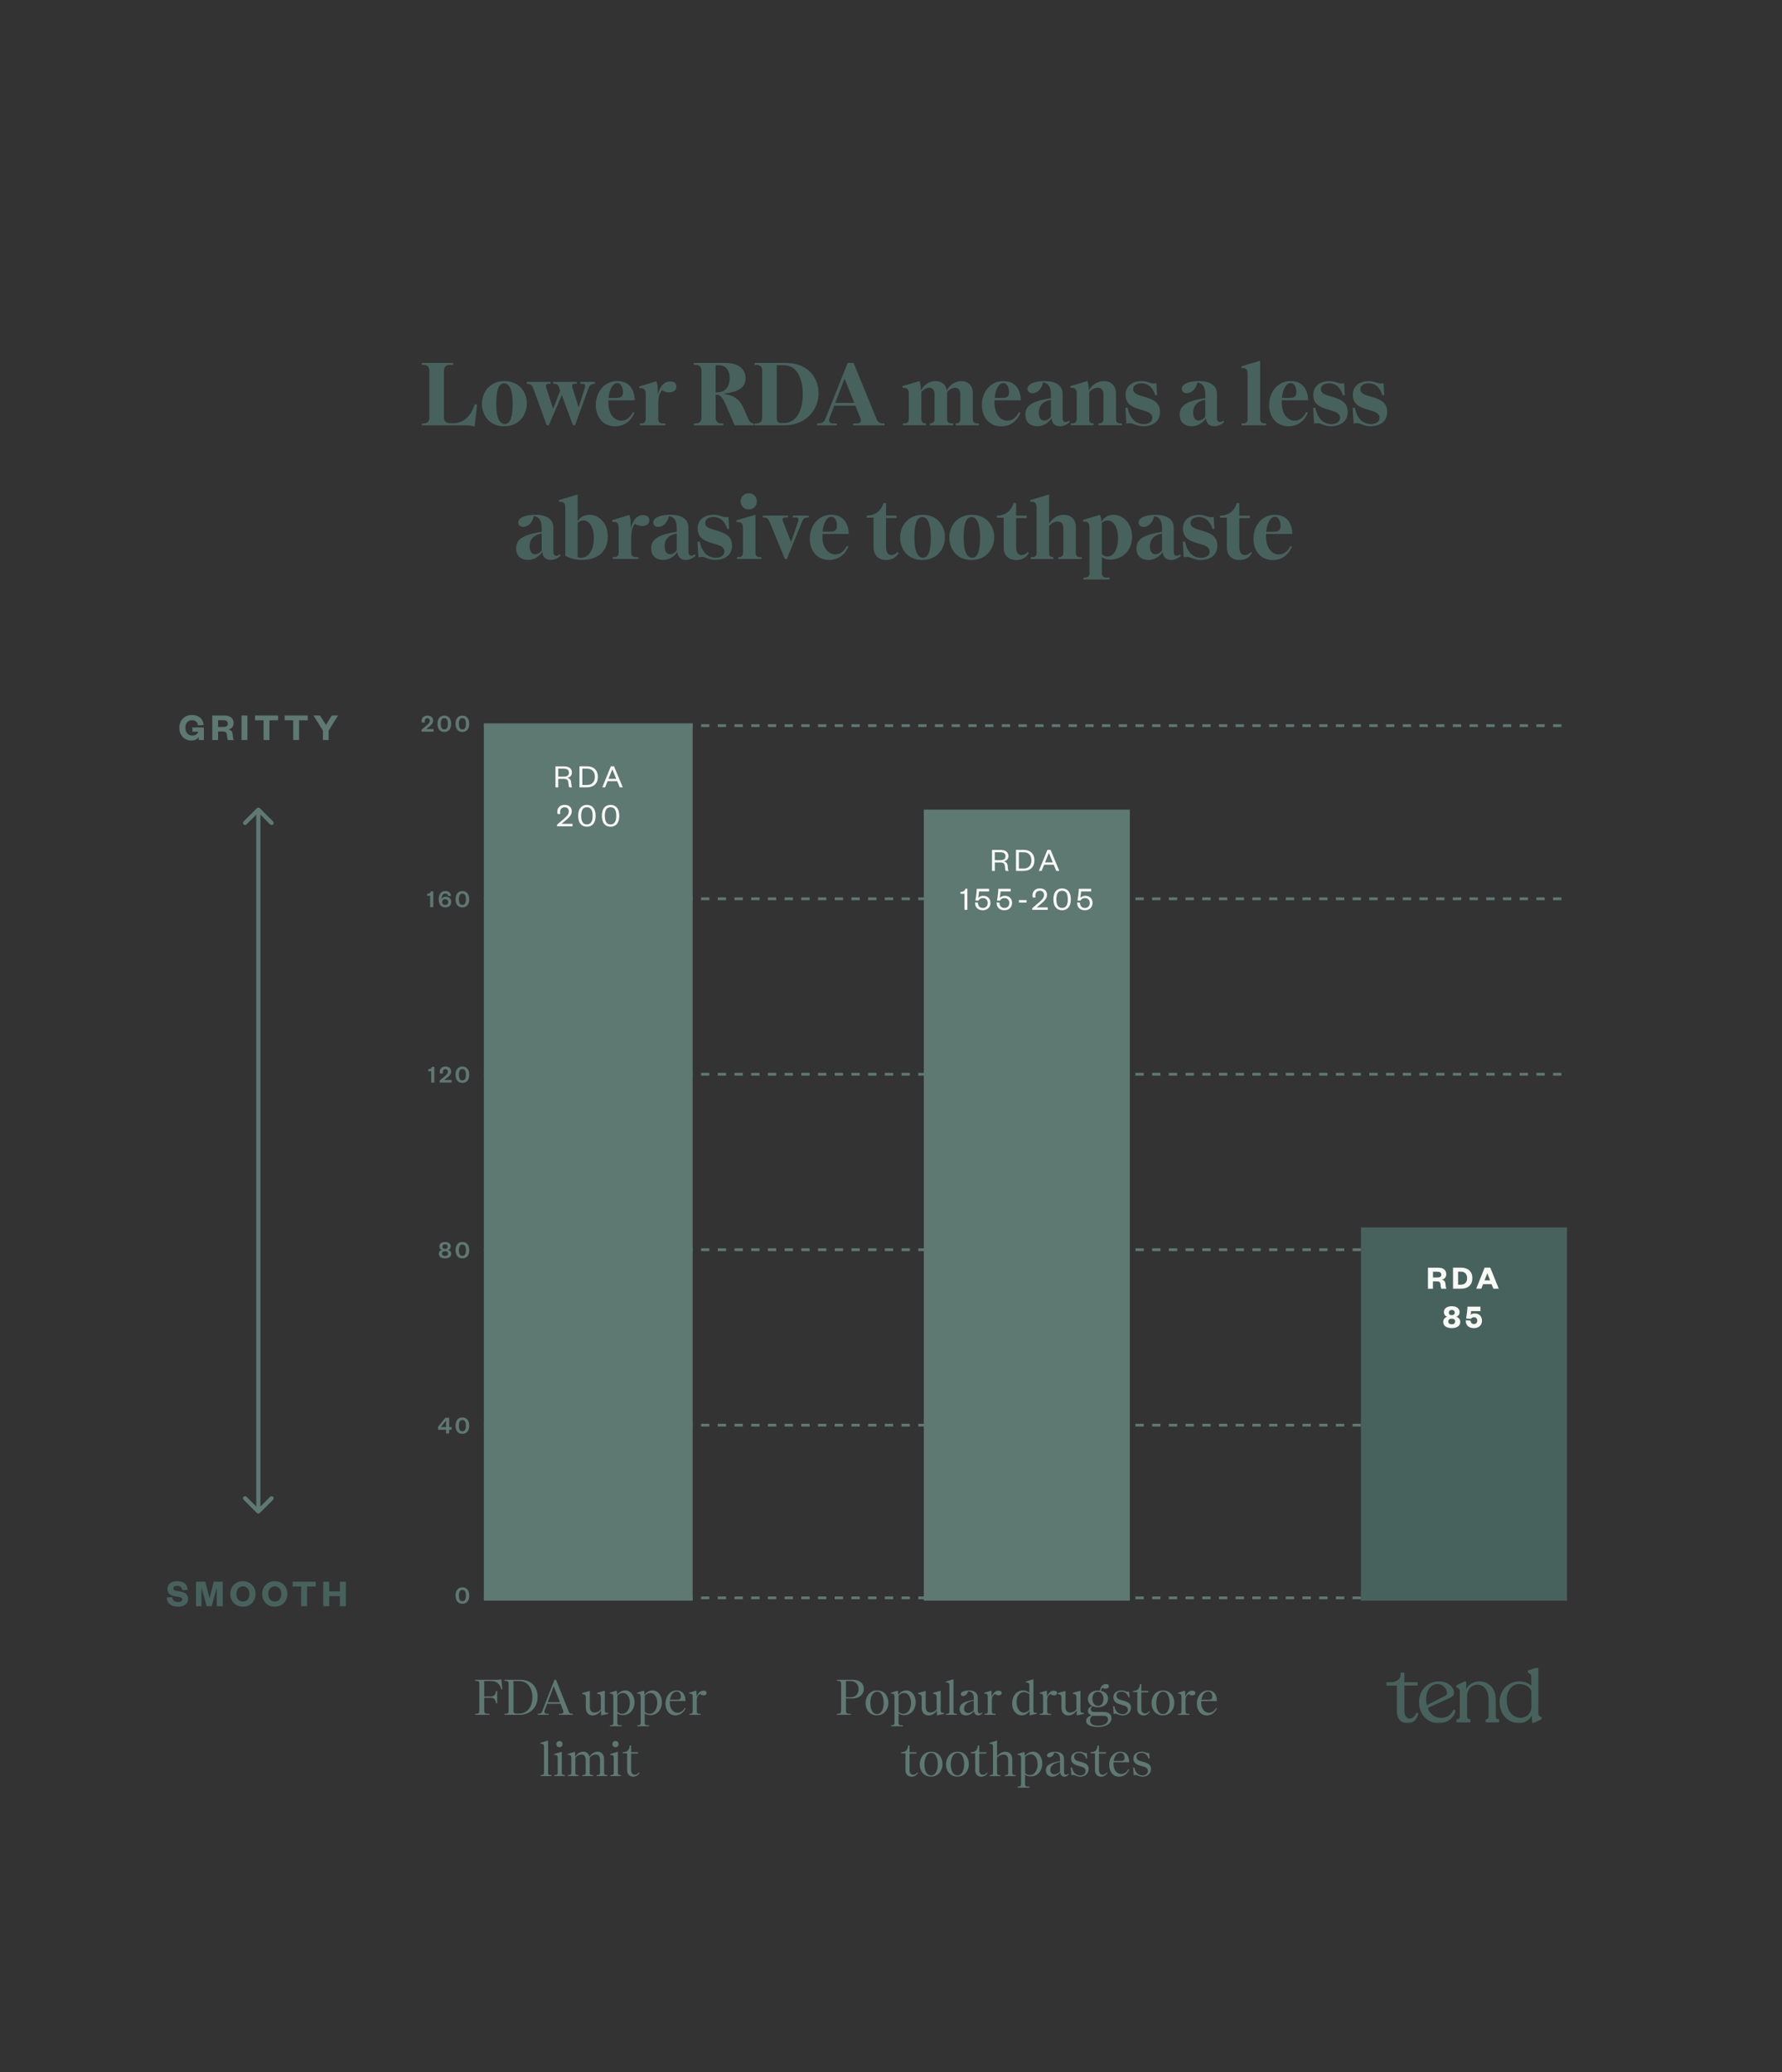 <?xml version="1.0" encoding="UTF-8"?>
<svg id="Layer_1" data-name="Layer 1" xmlns="http://www.w3.org/2000/svg" xmlns:xlink="http://www.w3.org/1999/xlink" viewBox="0 0 640 744">
  <rect x="0" y="0" width="640" height="744" fill="#333333" stroke="none"/>
  <defs>
    <style>
      .cls-1 {
        mask: url(#mask);
      }

      .cls-2 {
        fill: #f9f9f6;
      }

      .cls-3 {
        fill: #fff;
      }

      .cls-4 {
        fill: #47625c;
      }

      .cls-5 {
        fill: #5e7872;
      }

      .cls-6 {
        fill: none;
        stroke: #5e7872;
        stroke-dasharray: 0 0 3 3;
      }
    </style>
    <mask id="mask" x="497.78" y="598.7" width="56" height="20" maskUnits="userSpaceOnUse">
      <g id="mask0_67_39" data-name="mask0 67 39">
        <path class="cls-3" d="m553.78,598.7h-56v20h56v-20Z"/>
      </g>
    </mask>
  </defs>
  <path class="cls-6" d="m173.78,573.7h389"/>
  <path class="cls-6" d="m173.78,260.53h389"/>
  <path class="cls-6" d="m173.78,448.7h389"/>
  <path class="cls-6" d="m173.78,322.7h389"/>
  <path class="cls-6" d="m173.78,385.7h389"/>
  <path class="cls-6" d="m173.78,511.7h389"/>
  <path class="cls-5" d="m92.25,543.23c.29.29.77.29,1.06,0l4.77-4.77c.29-.29.29-.77,0-1.06s-.77-.29-1.06,0l-4.24,4.24-4.24-4.24c-.29-.29-.77-.29-1.06,0s-.29.77,0,1.06l4.77,4.77Zm1.06-253.06c-.29-.29-.77-.29-1.06,0l-4.77,4.77c-.29.29-.29.77,0,1.06.29.29.77.29,1.06,0l4.24-4.24,4.24,4.24c.29.29.77.29,1.06,0,.29-.29.29-.77,0-1.06l-4.77-4.77Zm.22,252.53v-252h-1.5v252h1.5Z"/>
  <path class="cls-5" d="m180.03,602.9c-.41.13-.77.2-1.44.2h-7.97v.4h.47c.74,0,1.06.32,1.06,1.06v9.68c0,.74-.32,1.08-1.06,1.08h-.47v.38h5.15v-.38h-.81c-.74,0-1.06-.34-1.06-1.08v-4.66h2.38c1.22,0,1.82.79,1.82,1.94h.47v-4.34h-.47c0,1.12-.59,1.93-1.82,1.93h-2.38v-5.54h2.65c1.39,0,2.97.77,3.47,2.99l.41-.09-.4-3.56Zm6.75.2h-5.63v.4h.47c.74,0,1.06.32,1.06,1.06v9.68c0,.74-.32,1.08-1.06,1.08h-.47v.38h5.29c4.63,0,6.64-3.28,6.64-6.48s-1.87-6.12-6.3-6.12Zm-.38,12.13h-1.12c-.59,0-.86-.29-.86-.88v-10.78h1.98c3.4,0,4.81,2.95,4.81,5.81s-1.37,5.85-4.81,5.85Zm19.04.07c-.61,0-.95-.22-1.13-.65l-4.63-11.56h-.54l-4.48,11.47c-.13.32-.36.74-1.21.74h-.29v.4h3.92v-.38h-.65c-.63,0-.92-.27-.92-.7,0-.18.04-.36.11-.56l.88-2.32h4.81l.9,2.32c.07.2.13.38.13.54,0,.49-.32.72-.97.72h-.63v.38h5v-.4h-.31Zm-8.71-4.14l2.14-5.74,2.23,5.74h-4.37Zm21.71,3.82h-.38c-.54,0-.83-.23-.83-.83v-7.13l-2.75.77v.38c.59,0,1.3.13,1.3,1.1v4.45c-.58.77-1.46,1.15-2.27,1.15-1.06,0-1.67-.67-1.67-2.05v-5.72l-2.75.77v.4c.61,0,1.3.13,1.3,1.08v3.73c0,1.91,1.08,2.83,2.47,2.83,1.01,0,2.18-.49,3.01-1.8v1.8l2.59-.54v-.38Zm6.07-8.05c-1.12,0-2.11.56-2.9,1.6v-.34c0-.34-.02-.74-.16-1.21l-2.47.79v.32h.34c.54,0,.95.2.95,1.1v9.43c0,.58-.29.81-.83.81h-.38v.4h4.21v-.4h-.72c-.54,0-.83-.23-.83-.81v-3.42c.63.43,1.26.61,2,.61,2.75,0,4.18-2.32,4.18-4.63,0-2.14-1.22-4.27-3.4-4.27Zm-.79.92c1.66,0,2.5,1.75,2.5,3.55,0,1.91-.92,3.92-2.79,3.92-.63,0-1.26-.23-1.69-.72v-5.78c.56-.63,1.24-.97,1.98-.97Zm10.62-.92c-1.12,0-2.11.56-2.9,1.6v-.34c0-.34-.02-.74-.16-1.21l-2.47.79v.32h.34c.54,0,.95.2.95,1.1v9.43c0,.58-.29.81-.83.81h-.38v.4h4.21v-.4h-.72c-.54,0-.83-.23-.83-.81v-3.42c.63.43,1.26.61,2,.61,2.75,0,4.18-2.32,4.18-4.63,0-2.14-1.22-4.27-3.4-4.27Zm-.79.92c1.66,0,2.5,1.75,2.5,3.55,0,1.91-.92,3.92-2.79,3.92-.63,0-1.26-.23-1.69-.72v-5.78c.56-.63,1.24-.97,1.98-.97Zm12.4,5.31c-.61,1.22-1.67,1.78-2.63,1.78-1.33,0-2.77-1.15-2.77-3.71,0-.16,0-.32.02-.5h5.65c-.13-3.06-1.71-3.8-3.17-3.8-2.65,0-4.05,2.41-4.05,4.72s1.28,4.25,3.56,4.25c1.49,0,2.88-.83,3.67-2.57l-.29-.16Zm-2.9-5.83c.99,0,1.48.76,1.48,1.8,0,.7-.23,1.13-1.22,1.13h-2.68c.23-1.58,1.06-2.93,2.43-2.93Zm9.59-.31c-1.35,0-1.98,1.08-2.48,2.12v-.95c0-.34-.02-.76-.16-1.22l-2.5.81v.32h.32c.56,0,.95.2.95,1.1v5.29c0,.58-.25.83-.79.83h-.41v.38h4.05v-.38h-.56c-.52,0-.81-.25-.81-.83v-4.18c0-1.12.58-1.82,1.17-2.09.38.32.85.5,1.26.5.59,0,1.1-.32,1.1-.88,0-.52-.4-.83-1.13-.83Zm-55.8,29.47v-11.59l-2.75.86v.32h.32c.59,0,.97.22.97,1.1v9.31c0,.58-.27.83-.81.83h-.41v.38h3.89v-.38h-.4c-.52,0-.81-.25-.81-.83Zm4.08-9.16c.65,0,1.12-.49,1.12-1.12s-.47-1.12-1.12-1.12-1.12.49-1.12,1.12.47,1.12,1.12,1.12Zm1.98,9.99h-.31c-.52,0-.81-.25-.81-.83v-7.56l-2.75.86v.32h.32c.56,0,.95.18.95,1.1v5.27c0,.58-.25.83-.79.83h-.41v.38h3.8v-.38Zm15.27,0h-.38c-.54,0-.83-.25-.83-.83v-4.73c0-1.91-.92-2.83-2.32-2.83-1.01,0-2.11.49-2.93,1.84-.31-1.22-1.1-1.84-2.21-1.84-1.01,0-2.09.49-2.92,1.8v-.56c0-.34-.02-.74-.16-1.21l-2.52.81v.32h.34c.56,0,.95.2.95,1.1v5.29c0,.58-.27.83-.81.83h-.4v.38h3.8v-.38h-.31c-.54,0-.83-.25-.83-.83v-5.38c.58-.77,1.37-1.15,2.2-1.15,1.04,0,1.51.67,1.51,2.05v4.48c0,.58-.27.83-.81.83h-.41v.38h3.89v-.38h-.4c-.52,0-.81-.25-.81-.83v-5.38c.56-.77,1.37-1.15,2.18-1.15,1.06,0,1.51.67,1.51,2.05v4.48c0,.58-.27.83-.81.83h-.4v.38h3.87v-.38Zm2.88-9.99c.65,0,1.12-.49,1.12-1.12s-.47-1.12-1.12-1.12-1.12.49-1.12,1.12.47,1.12,1.12,1.12Zm1.98,9.99h-.31c-.52,0-.81-.25-.81-.83v-7.56l-2.75.86v.32h.32c.56,0,.95.18.95,1.1v5.27c0,.58-.25.83-.79.83h-.41v.38h3.8v-.38Zm6.47-.97c-.43.56-.97.85-1.48.85-.79,0-1.35-.56-1.35-1.67v-5.92h2.52v-.5h-2.52v-2.43h-.5c-.13,1.64-.86,2.43-2.5,2.43v.41h1.55v6.1c0,1.51,1.04,2.29,2.18,2.29.86,0,1.76-.45,2.3-1.35l-.2-.2Z"/>
  <path class="cls-5" d="m306.13,603.1h-5.58v.4h.47c.74,0,1.06.32,1.06,1.06v9.68c0,.74-.32,1.08-1.06,1.08h-.47v.38h4.99v-.38h-.65c-.74,0-1.06-.34-1.06-1.08v-4.41h2.3c2.66,0,4.12-1.66,4.12-3.47s-1.31-3.26-4.12-3.26Zm-.72,6.3h-1.58v-5.83h1.58c2.07,0,2.95,1.42,2.95,2.9s-.86,2.93-2.95,2.93Zm9.51,6.48c2.75,0,4.14-2.27,4.14-4.52s-1.35-4.43-4.07-4.43-4.12,2.29-4.12,4.55,1.35,4.39,4.05,4.39Zm.11-8.5c1.64,0,2.34,2.02,2.34,4.03s-.7,4-2.41,4-2.39-1.98-2.39-3.94.72-4.09,2.47-4.09Zm10.46-.45c-1.12,0-2.11.56-2.9,1.6v-.34c0-.34-.02-.74-.16-1.21l-2.47.79v.32h.34c.54,0,.95.2.95,1.1v9.43c0,.58-.29.81-.83.81h-.38v.4h4.21v-.4h-.72c-.54,0-.83-.23-.83-.81v-3.42c.63.43,1.26.61,2,.61,2.75,0,4.18-2.32,4.18-4.63,0-2.14-1.22-4.27-3.4-4.27Zm-.79.92c1.66,0,2.5,1.75,2.5,3.55,0,1.91-.92,3.92-2.79,3.92-.63,0-1.26-.23-1.69-.72v-5.78c.56-.63,1.24-.97,1.98-.97Zm14.36,7.13h-.38c-.54,0-.83-.23-.83-.83v-7.13l-2.75.77v.38c.59,0,1.3.13,1.3,1.1v4.45c-.58.77-1.46,1.15-2.27,1.15-1.06,0-1.67-.67-1.67-2.05v-5.72l-2.75.77v.4c.61,0,1.3.13,1.3,1.08v3.73c0,1.91,1.08,2.83,2.47,2.83,1.01,0,2.18-.49,3.01-1.8v1.8l2.59-.54v-.38Zm3.38-.49v-11.59l-2.75.86v.32h.32c.59,0,.97.22.97,1.1v9.31c0,.58-.27.83-.81.83h-.41v.38h3.89v-.38h-.4c-.52,0-.81-.25-.81-.83Zm10.49.49l-.16-.16c-.22.23-.58.38-.86.38-.4,0-.74-.29-.74-.97v-4.66c0-1.76-1.19-2.63-3.17-2.63-1.4,0-2.95.43-2.95,1.33,0,.43.38.68.83.68.7,0,1.55-.63,1.8-1.71,1.37.16,2.05.74,2.05,2.5v.58c-4.14.65-5.09,1.78-5.09,3.28,0,1.66,1.17,2.3,2.3,2.3,1.01,0,2.16-.56,2.86-1.57.05,1.04.79,1.57,1.53,1.57.56,0,1.19-.31,1.6-.92Zm-5.2.05c-.85,0-1.49-.5-1.49-1.57,0-1.28.99-2.43,3.49-2.83v3.35c-.52.7-1.33,1.04-2,1.04Zm10.89-8.01c-1.35,0-1.98,1.08-2.48,2.12v-.95c0-.34-.02-.76-.16-1.22l-2.5.81v.32h.32c.56,0,.95.2.95,1.1v5.29c0,.58-.25.83-.79.83h-.41v.38h4.05v-.38h-.56c-.52,0-.81-.25-.81-.83v-4.18c0-1.12.58-1.82,1.17-2.09.38.32.85.5,1.26.5.59,0,1.1-.32,1.1-.88,0-.52-.4-.83-1.13-.83Zm13.74,7.96h-.38c-.54,0-.83-.23-.83-.83v-11.25l-2.75.86v.32h.34c.58,0,.95.22.95,1.1v2.61c-.65-.58-1.42-.86-2.29-.86-2.14,0-3.89,1.85-3.89,4.7s1.76,4.27,3.42,4.27c1.04,0,2.12-.56,2.84-1.67v1.67l2.57-.54v-.38Zm-2.66-6.64v5.56c-.65.68-1.39,1.01-2.03,1.01-1.35,0-2.56-1.37-2.56-3.8s1.19-3.58,2.61-3.58c.67,0,1.37.27,1.98.81Zm8.8-1.31c-1.35,0-1.98,1.08-2.48,2.12v-.95c0-.34-.02-.76-.16-1.22l-2.5.81v.32h.32c.56,0,.95.2.95,1.1v5.29c0,.58-.25.83-.79.83h-.41v.38h4.05v-.38h-.56c-.52,0-.81-.25-.81-.83v-4.18c0-1.12.58-1.82,1.17-2.09.38.32.85.5,1.26.5.59,0,1.1-.32,1.1-.88,0-.52-.4-.83-1.13-.83Zm10.76,7.96h-.38c-.54,0-.83-.23-.83-.83v-7.13l-2.75.77v.38c.59,0,1.3.13,1.3,1.1v4.45c-.58.77-1.46,1.15-2.27,1.15-1.06,0-1.67-.67-1.67-2.05v-5.72l-2.75.77v.4c.61,0,1.3.13,1.3,1.08v3.73c0,1.91,1.08,2.83,2.47,2.83,1.01,0,2.18-.49,3.01-1.8v1.8l2.59-.54v-.38Zm7.22-.34h-3.53c-.81,0-1.17-.36-1.17-.9,0-.38.16-.81.67-1.17.56.25,1.19.4,1.89.4,2.36,0,3.62-1.46,3.62-3.1,0-1.55-1.15-2.5-2.57-2.81.07-.43.27-.76.59-1.08.36.22.72.32,1.08.32.77,0,1.21-.45,1.21-.9s-.4-.77-1.04-.77c-.79,0-2.03.5-2.16,2.36-.25-.04-.5-.05-.76-.05-2.34,0-3.6,1.42-3.6,3.06,0,1.12.61,1.96,1.51,2.47-.85.41-1.51,1.01-1.51,1.85,0,.67.43,1.26,1.39,1.55-1.04.27-2.02.92-2.02,1.98,0,1.57,2.09,2.2,4.21,2.2,3.46,0,4.91-1.62,4.91-3.15,0-1.13-.81-2.25-2.72-2.25Zm-2.18-7.22c1.4,0,2,1.22,2,2.56s-.59,2.48-1.94,2.48-2.02-1.21-2.02-2.57.59-2.47,1.96-2.47Zm.13,12.17c-1.48,0-2.95-.41-2.95-1.93,0-.59.23-1.13.85-1.62h3.96c1.31,0,1.67.72,1.67,1.31,0,1.04-.99,2.23-3.53,2.23Zm11.76-6.48c0-1.69-1.46-2.18-2.83-2.54-1.22-.32-2.39-.54-2.39-1.78,0-1.13.97-1.44,1.82-1.44.99,0,2.03.54,2.54,2.09l.36-.05-.18-2.05c-.16.05-.36.07-.5.07-.67,0-.94-.47-2.09-.47-1.33,0-3.04.49-3.04,2.5,0,1.82,1.64,2.34,3.08,2.7,1.12.29,2.12.61,2.12,1.69,0,1.13-1.01,1.64-1.94,1.64-1.21,0-2.66-.9-2.92-2.9l-.47.04.25,2.77c.27-.05.47-.09.61-.09.67,0,1.31.61,2.56.61,1.49,0,3.02-.9,3.02-2.79Zm6.55,1.24c-.43.56-.97.85-1.48.85-.79,0-1.35-.56-1.35-1.67v-5.92h2.52v-.5h-2.52v-2.43h-.5c-.13,1.64-.86,2.43-2.5,2.43v.41h1.55v6.1c0,1.51,1.04,2.29,2.18,2.29.86,0,1.76-.45,2.3-1.35l-.2-.2Zm4.88,1.53c2.75,0,4.14-2.27,4.14-4.52s-1.35-4.43-4.07-4.43-4.12,2.29-4.12,4.55,1.35,4.39,4.05,4.39Zm.11-8.5c1.64,0,2.34,2.02,2.34,4.03s-.7,4-2.41,4-2.39-1.98-2.39-3.94.72-4.09,2.47-4.09Zm10.45-.36c-1.35,0-1.98,1.08-2.48,2.12v-.95c0-.34-.02-.76-.16-1.22l-2.5.81v.32h.32c.56,0,.95.2.95,1.1v5.29c0,.58-.25.83-.79.83h-.41v.38h4.05v-.38h-.56c-.52,0-.81-.25-.81-.83v-4.18c0-1.12.58-1.82,1.17-2.09.38.32.85.5,1.26.5.59,0,1.1-.32,1.1-.88,0-.52-.4-.83-1.13-.83Zm8.62,6.14c-.61,1.22-1.67,1.78-2.63,1.78-1.33,0-2.77-1.15-2.77-3.71,0-.16,0-.32.02-.5h5.65c-.13-3.06-1.71-3.8-3.17-3.8-2.65,0-4.05,2.41-4.05,4.72s1.28,4.25,3.56,4.25c1.49,0,2.88-.83,3.67-2.57l-.29-.16Zm-2.9-5.83c.99,0,1.48.76,1.48,1.8,0,.7-.23,1.13-1.22,1.13h-2.68c.23-1.58,1.06-2.93,2.43-2.93Zm-104.42,29.02c-.43.56-.97.85-1.48.85-.79,0-1.35-.56-1.35-1.67v-5.92h2.52v-.5h-2.52v-2.43h-.5c-.13,1.64-.86,2.43-2.5,2.43v.41h1.55v6.1c0,1.51,1.04,2.29,2.18,2.29.86,0,1.76-.45,2.3-1.35l-.2-.2Zm4.88,1.53c2.75,0,4.14-2.27,4.14-4.52s-1.35-4.43-4.07-4.43-4.12,2.29-4.12,4.55,1.35,4.39,4.05,4.39Zm.11-8.5c1.64,0,2.34,2.02,2.34,4.03s-.7,4-2.41,4-2.39-1.98-2.39-3.94.72-4.09,2.47-4.09Zm9.35,8.5c2.75,0,4.14-2.27,4.14-4.52s-1.35-4.43-4.07-4.43-4.12,2.29-4.12,4.55,1.35,4.39,4.05,4.39Zm.11-8.5c1.64,0,2.34,2.02,2.34,4.03s-.7,4-2.41,4-2.39-1.98-2.39-3.94.72-4.09,2.47-4.09Zm10.59,6.97c-.43.56-.97.85-1.48.85-.79,0-1.35-.56-1.35-1.67v-5.92h2.52v-.5h-2.52v-2.43h-.5c-.13,1.64-.86,2.43-2.5,2.43v.41h1.55v6.1c0,1.51,1.04,2.29,2.18,2.29.86,0,1.76-.45,2.3-1.35l-.2-.2Zm10.27.97h-.4c-.54,0-.83-.25-.83-.83v-4.73c0-1.91-1.08-2.83-2.48-2.83-.97,0-2.14.47-2.99,1.69v-5.72l-2.75.86v.32h.34c.59,0,.95.22.95,1.1v9.31c0,.58-.27.83-.81.83h-.4v.38h3.89v-.38h-.4c-.54,0-.83-.25-.83-.83v-5.38c.58-.77,1.51-1.15,2.34-1.15,1.06,0,1.67.67,1.67,2.05v4.48c0,.58-.27.83-.79.83h-.41v.38h3.89v-.38Zm6.16-8.39c-1.12,0-2.11.56-2.9,1.6v-.34c0-.34-.02-.74-.16-1.21l-2.47.79v.32h.34c.54,0,.95.2.95,1.1v9.43c0,.58-.29.81-.83.81h-.38v.4h4.21v-.4h-.72c-.54,0-.83-.23-.83-.81v-3.42c.63.43,1.26.61,2,.61,2.75,0,4.18-2.32,4.18-4.63,0-2.14-1.22-4.27-3.4-4.27Zm-.79.92c1.66,0,2.5,1.75,2.5,3.55,0,1.91-.92,3.92-2.79,3.92-.63,0-1.26-.23-1.69-.72v-5.78c.56-.63,1.24-.97,1.98-.97Zm13.75,7.13l-.16-.16c-.22.23-.58.38-.86.38-.4,0-.74-.29-.74-.97v-4.66c0-1.76-1.19-2.63-3.17-2.63-1.4,0-2.95.43-2.95,1.33,0,.43.38.68.83.68.7,0,1.55-.63,1.8-1.71,1.37.16,2.05.74,2.05,2.5v.58c-4.14.65-5.09,1.78-5.09,3.28,0,1.66,1.17,2.3,2.3,2.3,1.01,0,2.16-.56,2.86-1.57.05,1.04.79,1.57,1.53,1.57.56,0,1.19-.31,1.6-.92Zm-5.2.05c-.85,0-1.49-.5-1.49-1.57,0-1.28.99-2.43,3.49-2.83v3.35c-.52.7-1.33,1.04-2,1.04Zm12.28-1.93c0-1.69-1.46-2.18-2.83-2.54-1.22-.32-2.39-.54-2.39-1.78,0-1.13.97-1.44,1.82-1.44.99,0,2.03.54,2.54,2.09l.36-.05-.18-2.05c-.16.05-.36.07-.5.07-.67,0-.94-.47-2.09-.47-1.33,0-3.04.49-3.04,2.5,0,1.82,1.64,2.34,3.08,2.7,1.12.29,2.12.61,2.12,1.69,0,1.13-1.01,1.64-1.94,1.64-1.21,0-2.66-.9-2.92-2.9l-.47.04.25,2.77c.27-.05.47-.09.61-.09.67,0,1.31.61,2.56.61,1.49,0,3.02-.9,3.02-2.79Zm6.54,1.24c-.43.56-.97.85-1.48.85-.79,0-1.35-.56-1.35-1.67v-5.92h2.52v-.5h-2.52v-2.43h-.5c-.13,1.64-.86,2.43-2.5,2.43v.41h1.55v6.1c0,1.51,1.04,2.29,2.18,2.29.86,0,1.76-.45,2.3-1.35l-.2-.2Zm7.77-1.19c-.61,1.22-1.67,1.78-2.63,1.78-1.33,0-2.77-1.15-2.77-3.71,0-.16,0-.32.02-.5h5.65c-.13-3.06-1.71-3.8-3.17-3.8-2.65,0-4.05,2.41-4.05,4.72s1.28,4.25,3.56,4.25c1.49,0,2.88-.83,3.67-2.57l-.29-.16Zm-2.9-5.83c.99,0,1.48.76,1.48,1.8,0,.7-.23,1.13-1.22,1.13h-2.68c.23-1.58,1.06-2.93,2.43-2.93Zm10.98,5.78c0-1.69-1.46-2.18-2.83-2.54-1.22-.32-2.39-.54-2.39-1.78,0-1.13.97-1.44,1.82-1.44.99,0,2.03.54,2.54,2.09l.36-.05-.18-2.05c-.16.05-.36.07-.5.07-.67,0-.94-.47-2.09-.47-1.33,0-3.04.49-3.04,2.5,0,1.82,1.64,2.34,3.08,2.7,1.12.29,2.12.61,2.12,1.69,0,1.13-1.01,1.64-1.94,1.64-1.21,0-2.66-.9-2.92-2.9l-.47.04.25,2.77c.27-.05.47-.09.61-.09.67,0,1.31.61,2.56.61,1.49,0,3.02-.9,3.02-2.79Z"/>
  <path class="cls-4" d="m59.92,573.57c0,2.14,1.68,3.3,4.03,3.3,2.02,0,3.6-.94,3.6-2.76,0-1.44-.83-2.34-2.63-2.66l-1.65-.29c-.64-.13-1.04-.31-1.04-.81,0-.6.5-.97,1.4-.97,1.02,0,1.74.5,1.79,1.54l1.96-.06c-.04-1.96-1.34-3.15-3.74-3.15-2.14,0-3.5,1.08-3.5,2.81,0,1.5.99,2.28,2.39,2.55l1.65.29c.77.15,1.29.29,1.29.88s-.59.95-1.53.95c-1.09,0-2-.49-2.09-1.71l-1.95.07Zm16.1,3.14l1.79-6.51h.06v6.51h2.13v-8.82h-3.23l-1.48,5.89h-.04l-1.55-5.89h-3.3v8.82h1.96v-6.51h.06l1.81,6.51h1.82Zm15.75-4.41c0-2.72-1.96-4.58-4.54-4.58s-4.52,1.86-4.52,4.58,1.96,4.58,4.52,4.58,4.54-1.86,4.54-4.58Zm-2.18,0c0,1.64-.91,2.72-2.35,2.72s-2.34-1.08-2.34-2.72.91-2.72,2.34-2.72,2.35,1.08,2.35,2.72Zm13.63,0c0-2.72-1.96-4.58-4.54-4.58s-4.52,1.86-4.52,4.58,1.96,4.58,4.52,4.58,4.54-1.86,4.54-4.58Zm-2.18,0c0,1.64-.91,2.72-2.35,2.72s-2.34-1.08-2.34-2.72.91-2.72,2.34-2.72,2.35,1.08,2.35,2.72Zm9.23,4.41v-7.07h3.11v-1.75h-8.29v1.75h3.07v7.07h2.11Zm7.96,0v-3.61h3.85v3.61h2.13v-8.82h-2.13v3.49h-3.85v-3.49h-2.13v8.82h2.13Z"/>
  <path class="cls-5" d="m68.7,265.87c1.18,0,2.18-.39,2.66-1.27v1.11h1.86v-4.52h-4.12v1.54h2.11c-.31.87-1.13,1.36-2.1,1.36-1.61,0-2.52-1.11-2.52-2.79s.88-2.7,2.35-2.7c1.27,0,2.03.71,2.14,1.82l2.07-.07c-.2-2.23-1.69-3.63-4.26-3.63s-4.49,1.86-4.49,4.58,1.83,4.58,4.28,4.58Zm15.33-.17c-.29-.32-.34-.74-.46-2.04-.1-1.04-.63-1.58-1.57-1.76,1.08-.14,1.9-.95,1.9-2.25,0-1.69-1.12-2.76-3.4-2.76h-4.26v8.82h2.09v-3.07h1.78c.88,0,1.33.32,1.4,1.32.07.94.18,1.51.36,1.75h2.16Zm-5.7-4.7v-2.41h1.83c1.11,0,1.65.43,1.65,1.22,0,.87-.55,1.19-1.65,1.19h-1.83Zm8.4-4.12v8.82h2.13v-8.82h-2.13Zm10.04,8.82v-7.07h3.11v-1.75h-8.29v1.75h3.07v7.07h2.11Zm10.65,0v-7.07h3.11v-1.75h-8.29v1.75h3.07v7.07h2.11Zm9.67-5.42l-2.16-3.4h-2.35l3.39,5.45v3.37h2.06v-3.37l3.4-5.45h-2.28l-2.06,3.4Z"/>
  <path class="cls-5" d="m248.78,259.7h-75v315h75v-315Z"/>
  <path class="cls-5" d="m405.78,290.7h-74v284h74v-284Z"/>
  <path class="cls-4" d="m488.78,440.7h74v134h-74v-134Z"/>
  <g class="cls-1">
    <path class="cls-4" d="m546.26,616.78c-2.58,0-5.14-1.92-5.14-6.67,0-3.07,1.98-5.47,4.41-5.47,1.76,0,3.77.74,4.46,2.47.01,1.96.03,4.15.04,5.91-.09,2.19-2.02,3.76-3.78,3.76Zm7.51-.08c0-.11-.1-.16-.2-.2-.22-.09-.44-.2-.64-.34-.14-.12-.25-.28-.33-.46-.07-.17-.11-.36-.1-.55v-15.88c0-.63-.29-.67-.93-.45,0,0-2.63.87-2.68.9-.06.02-.2.08-.2.22v.43c0,.11.1.15.2.2.22.11.43.25.62.41.14.12.26.28.34.45.08.17.11.36.1.55,0,0,0,1.37.02,3.27-.92-.9-2.36-1.56-4.3-1.56-3.99,0-7.09,3.15-7.09,7.39,0,4.69,3.23,7.63,7.15,7.63,2,0,3.54-1.25,4.46-2.78v2.17c0,.64.27.75.84.45,0,0,2.48-1.17,2.53-1.2.05-.02.2-.11.2-.22v-.43h0Zm-45.27-1.43c-.3.92-1.23,1.79-2.23,1.79-1.11,0-1.89-1.21-1.89-2.86v-9.01h4.58c.05,0,.1-.02.14-.06.04-.04.06-.09.06-.14v-.8c0-.05-.02-.1-.06-.14-.04-.04-.09-.06-.14-.06h-4.58l-.02-3.25c0-.05-.02-.1-.06-.14-.04-.04-.09-.06-.14-.06h-.9s-.05,0-.08.02c-.02,0-.05.02-.07.04-.02.02-.03.04-.04.07-.01.02-.02.05-.02.08v.49c-.06,2.22-2.32,2.76-3.74,2.76h-1.33s-.05,0-.08.01c-.02.01-.05.03-.07.05-.02.02-.03.04-.04.07-.01.02-.01.05-.01.08v.8c0,.05.02.1.06.14.04.04.09.06.14.06h3.7v8.98c0,3.07,1.56,4.54,3.88,4.54,2.16,0,3.32-1.52,3.75-3.15.19-.71-.63-.79-.79-.28Zm29.69,2.02c-.25-.01-.49-.1-.68-.24-.1-.11-.18-.23-.24-.37-.05-.14-.08-.28-.07-.43v-5.92c0-4.69-2.98-6.64-5.93-6.64-.96-.02-1.91.23-2.73.72-.83.49-1.5,1.2-1.95,2.05v-2.19c0-.64-.25-.72-.84-.45,0,0-2.49,1.17-2.53,1.2-.05.02-.2.11-.2.22v.43c0,.11.1.16.2.2.22.09.44.2.63.34.14.12.26.28.33.45.07.18.11.36.1.55v9.1c0,.15-.02.3-.09.44-.06.14-.15.26-.26.36-.19.12-.4.18-.63.18-.05,0-.1.02-.14.06-.04.04-.06.09-.06.14v.75c0,.05.02.1.06.14.04.04.09.06.14.06h4.59s.05,0,.08-.01c.02-.01.05-.03.07-.04.02-.02.03-.04.04-.07.01-.02.02-.05.02-.08v-.75c0-.05-.02-.1-.06-.14-.04-.04-.09-.06-.14-.06-.27,0-.53-.1-.73-.27-.18-.19-.27-.45-.27-.71v-7.3c0-2.37,1.53-4.15,3.75-4.15,2.07,0,3.96,1.76,3.96,5.41v6.01c0,.26-.07.51-.23.72-.08.09-.17.16-.28.21-.11.05-.22.08-.34.08-.05,0-.1.02-.14.06s-.06.09-.06.14v.75c0,.05.02.1.06.14.04.04.09.06.14.06h4.43s.05,0,.08-.01c.02-.01.05-.03.07-.04.02-.02.03-.04.04-.07.01-.02.02-.05.02-.08v-.75s0-.05-.02-.08c0-.02-.02-.05-.04-.07-.02-.02-.04-.03-.07-.04-.02,0-.05-.01-.08-.01Zm-26.01-7.17c0,.71.1,1.42.27,2.1l6.52-3.32c.51-.29.72-.54.72-1.05,0-1.35-1.34-3.2-3.41-3.2-2.43,0-4.1,2.4-4.1,5.47h0Zm10.53,4.3c-.36,1.8-2.34,4.29-6.1,4.29s-6.97-2.94-6.97-7.63c0-4.24,3.09-7.39,7.09-7.39,3.6,0,5.48,2.28,5.48,4.1,0,.96-.52,1.28-1.41,1.77l-8.01,3.68c.3,1.03.92,1.93,1.78,2.57.86.64,1.9.98,2.97.98,2.22,0,3.63-1.17,4.29-2.61.04-.11.12-.19.22-.25.1-.05.22-.06.33-.03.11.03.2.1.26.2.06.1.08.21.06.32"/>
  </g>
  <path class="cls-2" d="m362.28,312.7c-.25-.28-.29-.71-.38-1.81-.07-.89-.52-1.45-1.44-1.63.92-.11,1.72-.72,1.72-1.88,0-1.34-.92-2.23-2.84-2.23h-3.07v7.56h1.02v-3.05h2.14c1.03,0,1.43.56,1.48,1.4.06.89.17,1.44.31,1.64h1.08Zm-5-3.88v-2.83h1.99c1.28,0,1.86.55,1.86,1.42,0,.94-.58,1.42-1.86,1.42h-1.99Zm8.65,3.02v-5.86h1.63c1.85,0,2.86,1.09,2.86,2.93s-1.01,2.93-2.86,2.93h-1.63Zm-1.04.85h2.74c2.38,0,3.88-1.42,3.88-3.78s-1.5-3.78-3.88-3.78h-2.74v7.56Zm11.28-7.56l-3.08,7.56h1.02l.89-2.22h3.44l.91,2.22h1.1l-3.14-7.56h-1.14Zm.5,1.15h.05l1.38,3.36h-2.78l1.36-3.36Zm-31.7,14.62h1.42v5.78h1.04v-7.61h-.68c-.28.79-.72,1.15-1.78,1.15v.67Zm10.26-1.78h-4.43c-.04,1.25-.29,3.18-.48,4.22l1.03.07c.28-.52.82-.96,1.66-.96,1.07,0,1.72.73,1.72,1.73,0,1.1-.65,1.81-1.72,1.81-1.19,0-1.8-.77-1.8-1.91l-1.01-.08c-.08,1.68.96,2.82,2.78,2.82,1.64,0,2.75-1.08,2.75-2.65,0-1.39-.89-2.54-2.6-2.54-.84,0-1.45.35-1.8.77.08-.38.26-1.93.28-2.34h3.62v-.94Zm7.75,0h-4.43c-.04,1.25-.29,3.18-.48,4.22l1.03.07c.28-.52.82-.96,1.66-.96,1.07,0,1.72.73,1.72,1.73,0,1.1-.65,1.81-1.72,1.81-1.19,0-1.8-.77-1.8-1.91l-1.01-.08c-.08,1.68.96,2.82,2.78,2.82,1.64,0,2.75-1.08,2.75-2.65,0-1.39-.89-2.54-2.6-2.54-.84,0-1.45.35-1.8.77.08-.38.26-1.93.28-2.34h3.62v-.94Zm2.96,4.94h2.76v-.89h-2.76v.89Zm6.4,1.72l1.43-1.18c1.09-.9,2.26-1.94,2.26-3.31,0-1.28-.8-2.32-2.57-2.32-1.61,0-2.65,1-2.65,2.54,0,.23.04.47.08.71l1.03.05c-.06-.23-.08-.46-.08-.68,0-1.1.58-1.76,1.61-1.76s1.5.62,1.5,1.51c0,1.1-.89,1.87-2.08,2.9l-2.14,1.84v.6h5.56v-.9h-3.95Zm12.25-2.88c0-2.51-1.16-3.92-3.14-3.92s-3.13,1.42-3.13,3.92,1.15,3.92,3.13,3.92,3.14-1.42,3.14-3.92Zm-1.09,0c0,2.05-.66,3.08-2.05,3.08s-2.05-1.03-2.05-3.08.66-3.08,2.05-3.08,2.05,1.03,2.05,3.08Zm8.39-3.78h-4.43c-.04,1.25-.29,3.18-.48,4.22l1.03.07c.28-.52.82-.96,1.66-.96,1.07,0,1.72.73,1.72,1.73,0,1.1-.65,1.81-1.72,1.81-1.19,0-1.8-.77-1.8-1.91l-1.01-.08c-.08,1.68.96,2.82,2.78,2.82,1.64,0,2.75-1.08,2.75-2.65,0-1.39-.89-2.54-2.6-2.54-.84,0-1.45.35-1.8.77.08-.38.26-1.93.28-2.34h3.62v-.94Z"/>
  <path class="cls-2" d="m205.5,282.7c-.25-.28-.29-.71-.38-1.81-.07-.89-.52-1.45-1.44-1.63.92-.11,1.72-.72,1.72-1.88,0-1.34-.92-2.23-2.84-2.23h-3.07v7.56h1.02v-3.05h2.14c1.03,0,1.43.56,1.48,1.4.06.89.17,1.44.31,1.64h1.08Zm-5-3.88v-2.83h1.99c1.28,0,1.86.55,1.86,1.42,0,.94-.58,1.42-1.86,1.42h-1.99Zm8.65,3.02v-5.86h1.63c1.85,0,2.86,1.09,2.86,2.93s-1.01,2.93-2.86,2.93h-1.63Zm-1.04.85h2.74c2.38,0,3.88-1.42,3.88-3.78s-1.5-3.78-3.88-3.78h-2.74v7.56Zm11.28-7.56l-3.08,7.56h1.02l.89-2.22h3.44l.91,2.22h1.1l-3.14-7.56h-1.14Zm.5,1.15h.05l1.38,3.36h-2.78l1.36-3.36Zm-18.22,19.51l1.43-1.18c1.09-.9,2.26-1.94,2.26-3.31,0-1.28-.8-2.32-2.57-2.32-1.61,0-2.65,1-2.65,2.54,0,.23.04.47.08.71l1.03.05c-.06-.23-.08-.46-.08-.68,0-1.1.58-1.76,1.61-1.76s1.5.62,1.5,1.51c0,1.1-.89,1.87-2.08,2.9l-2.14,1.84v.6h5.56v-.9h-3.95Zm12.25-2.88c0-2.51-1.16-3.92-3.14-3.92s-3.13,1.42-3.13,3.92,1.15,3.92,3.13,3.92,3.14-1.42,3.14-3.92Zm-1.09,0c0,2.05-.66,3.08-2.05,3.08s-2.05-1.03-2.05-3.08.66-3.08,2.05-3.08,2.05,1.03,2.05,3.08Zm9.59,0c0-2.51-1.16-3.92-3.14-3.92s-3.13,1.42-3.13,3.92,1.15,3.92,3.13,3.92,3.14-1.42,3.14-3.92Zm-1.09,0c0,2.05-.66,3.08-2.05,3.08s-2.05-1.03-2.05-3.08.66-3.08,2.05-3.08,2.05,1.03,2.05,3.08Z"/>
  <path class="cls-5" d="m161.32,509.03h-1.36l-2.63,3.26v1.04h2.88v1.37h1.11v-1.37h.86v-.94h-.86v-3.37Zm-1.11.99v2.38h-1.91l1.91-2.38Zm8.31,1.85c0-1.88-.94-2.94-2.46-2.94s-2.45,1.06-2.45,2.94.94,2.94,2.45,2.94,2.46-1.06,2.46-2.94Zm-1.19,0c0,1.37-.39,2.03-1.27,2.03s-1.26-.67-1.26-2.03.39-2.03,1.26-2.03,1.27.67,1.27,2.03Z"/>
  <path class="cls-5" d="m168.53,572.87c0-1.88-.94-2.94-2.46-2.94s-2.45,1.06-2.45,2.94.94,2.94,2.45,2.94,2.46-1.06,2.46-2.94Zm-1.19,0c0,1.37-.39,2.03-1.27,2.03s-1.26-.67-1.26-2.03.39-2.03,1.26-2.03,1.27.67,1.27,2.03Z"/>
  <path class="cls-5" d="m159.84,446.75c.58,0,.95.29.95.86,0,.52-.38.81-.95.81s-.94-.29-.94-.81c0-.57.38-.86.94-.86Zm0,2.47c.69,0,1.09.3,1.09.86s-.4.88-1.09.88-1.09-.32-1.09-.88.4-.86,1.09-.86Zm0,2.59c1.4,0,2.23-.63,2.23-1.63,0-.73-.5-1.23-1.11-1.38.58-.22.92-.65.92-1.3,0-.98-.85-1.57-2.04-1.57s-2.04.59-2.04,1.57c0,.66.33,1.08.92,1.3-.62.14-1.11.65-1.11,1.38,0,1,.82,1.63,2.23,1.63Zm8.69-2.94c0-1.88-.94-2.94-2.46-2.94s-2.45,1.06-2.45,2.94.94,2.94,2.45,2.94,2.46-1.06,2.46-2.94Zm-1.19,0c0,1.37-.39,2.03-1.27,2.03s-1.26-.67-1.26-2.03.39-2.03,1.26-2.03,1.27.67,1.27,2.03Z"/>
  <path class="cls-5" d="m153.81,384.62h1.06v4.09h1.12v-5.69h-.83c-.21.59-.57.86-1.36.86v.74Zm5.76,3.13l.9-.72c.85-.68,1.56-1.32,1.56-2.32s-.68-1.78-2.03-1.78c-1.25,0-2.09.76-2.09,1.95,0,.17.03.35.06.53l1.12.05c-.04-.15-.06-.31-.06-.5,0-.66.32-1.09.95-1.09s.88.38.88.9c0,.68-.49,1.13-1.37,1.87l-1.58,1.3v.76h4.28v-.95h-2.6Zm8.95-1.88c0-1.88-.94-2.94-2.46-2.94s-2.45,1.06-2.45,2.94.94,2.94,2.45,2.94,2.46-1.06,2.46-2.94Zm-1.19,0c0,1.37-.39,2.03-1.27,2.03s-1.26-.67-1.26-2.03.39-2.03,1.26-2.03,1.27.67,1.27,2.03Z"/>
  <path class="cls-5" d="m153.43,321.62h1.06v4.09h1.12v-5.69h-.83c-.21.59-.57.86-1.36.86v.74Zm6.51-.79c.61,0,.94.33,1.01.86l1.05-.03c-.1-1.1-.87-1.74-2.04-1.74-1.61,0-2.4,1.26-2.4,3.01s.82,2.87,2.37,2.87c1.28,0,2.14-.77,2.14-1.96,0-1.11-.76-1.88-1.99-1.88-.75,0-1.27.36-1.49.86.02-1.18.46-2.01,1.36-2.01Zm-1.13,3.05c0-.64.4-1.05,1.08-1.05s1.09.41,1.09,1.05-.4,1.04-1.08,1.04-1.09-.43-1.09-1.04Zm9.71-1.01c0-1.88-.94-2.94-2.46-2.94s-2.45,1.06-2.45,2.94.94,2.94,2.45,2.94,2.46-1.06,2.46-2.94Zm-1.19,0c0,1.37-.39,2.03-1.27,2.03s-1.26-.67-1.26-2.03.39-2.03,1.26-2.03,1.27.67,1.27,2.03Z"/>
  <path class="cls-5" d="m153.08,261.75l.9-.72c.86-.68,1.56-1.32,1.56-2.32s-.68-1.78-2.03-1.78c-1.25,0-2.09.76-2.09,1.95,0,.17.03.35.06.53l1.12.05c-.05-.15-.06-.31-.06-.5,0-.66.32-1.09.95-1.09s.88.38.88.9c0,.68-.49,1.13-1.37,1.87l-1.58,1.31v.76h4.28v-.95h-2.6Zm8.95-1.88c0-1.88-.94-2.94-2.46-2.94s-2.45,1.06-2.45,2.94.94,2.94,2.45,2.94,2.46-1.06,2.46-2.94Zm-1.19,0c0,1.37-.39,2.03-1.27,2.03s-1.26-.67-1.26-2.03.39-2.03,1.26-2.03,1.27.67,1.27,2.03Zm7.68,0c0-1.88-.94-2.94-2.46-2.94s-2.45,1.06-2.45,2.94.94,2.94,2.45,2.94,2.46-1.06,2.46-2.94Zm-1.19,0c0,1.37-.39,2.03-1.27,2.03s-1.26-.67-1.26-2.03.39-2.03,1.26-2.03,1.27.67,1.27,2.03Z"/>
  <path class="cls-4" d="m171.34,145.31l-.8-.19c-1.76,5.22-4.74,6.82-7.74,6.82h-1.09c-1.34,0-2.27-.67-2.27-1.92v-16.8c0-1.5.74-2.21,2.21-2.21h1.12v-.7h-11.3v.7h.54c1.5,0,2.21.7,2.21,2.21v16.58c0,1.5-.7,2.24-2.21,2.24h-.54v.67h15.97c1.34,0,2.27.22,3.01.42l.9-7.81Zm9.73,7.74c5.41,0,8.13-4.13,8.13-8.19s-2.69-8.03-8-8.03-8.1,4.06-8.1,8.13,2.62,8.1,7.97,8.1Zm0-15.42c2.02,0,3.07,2.78,3.07,7.3s-.77,7.3-2.85,7.3-3.07-2.75-3.07-7.26.74-7.33,2.85-7.33Zm32.58-.51h-5.22v.67h.86c.64,0,.86.35.86.86,0,.19-.03.38-.1.61l-2.21,6.98-2.24-6.98c-.06-.22-.13-.45-.13-.64,0-.48.26-.83.9-.83h.74v-.67h-8.45v.67h.42c1.06,0,1.38.38,1.76,1.47l.35,1.02-2.53,6.5-2.46-7.52c-.06-.22-.13-.48-.13-.67,0-.48.26-.8.86-.8h.77v-.67h-8.51v.67c1.47,0,1.92.51,2.5,2.08l4.67,12.83h.74l4.67-10.88,4,10.88h.74l4.67-12.83c.58-1.57.93-2.08,2.46-2.08v-.67Zm9.51,13.92c-2.37,0-4.67-2.02-4.67-6.69v-.64h9.5c-.26-5.54-3.49-6.88-6.3-6.88-5.06,0-7.71,4.38-7.71,8.58,0,3.94,2.27,7.65,6.94,7.65,3.07,0,5.6-1.66,6.91-4.83l-.54-.26c-.86,1.82-2.3,3.07-4.13,3.07Zm-1.47-13.5c1.5,0,2.05,1.86,2.05,3.23,0,1.47-.58,2.11-2.43,2.11h-2.75c.29-2.85,1.41-5.34,3.14-5.34Zm18.99-.58c-2.69,0-3.78,2.56-4.45,4.67v-1.54c0-.77,0-2.05-.51-3.2l-6.11,1.86v.61h.38c1.41,0,1.92.61,1.92,2.27v8.74c0,1.15-.54,1.66-1.63,1.66h-.51v.67h9.22v-.67h-.96c-1.09,0-1.63-.51-1.63-1.66v-5.38c0-2.46.48-4,1.41-4.9.77.51,1.7.8,2.53.8,1.34,0,2.59-.7,2.59-1.98,0-1.09-.58-1.95-2.24-1.95Zm30.02,15.74v-.67c-.93,0-1.54-.64-1.98-1.66l-1.82-4.13c-1.25-2.82-3.26-4.13-6.08-4.64-.54-.1-.61-.1-.61-.19,0-.06.03-.1.1-.1,2.69-.42,7.46-1.09,7.46-5.5,0-3.07-2.34-5.5-7.23-5.5h-11.36v.7h.54c1.5,0,2.21.7,2.21,2.21v16.58c0,1.5-.7,2.24-2.21,2.24h-.54v.67h10.59v-.67h-.54c-1.5,0-2.21-.74-2.21-2.24v-8.1h.32c1.76,0,2.5,1.73,3.84,4.86l.48,1.12c.8,1.89,1.6,3.71,2.18,5.02h6.88Zm-13.25-11.81h-.45v-9.73h1.28c2.62,0,3.78,2.08,3.78,4.64,0,2.88-1.44,5.09-4.61,5.09Zm24.72-10.59h-11.17v.7h.54c1.5,0,2.21.7,2.21,2.21v16.58c0,1.5-.7,2.24-2.21,2.24h-.54v.67h10.56c8.22,0,12.42-5.82,12.42-11.52s-3.9-10.88-11.81-10.88Zm-.61,21.57h-1.02c-1.06,0-1.57-.51-1.57-1.57v-19.17h2.5c4.93,0,6.85,5.06,6.85,10.34s-1.89,10.4-6.75,10.4Zm35.67.13c-1.25,0-1.98-.51-2.34-1.34l-8.32-20.35h-2.14l-8.03,20.16c-.26.64-.74,1.54-2.53,1.54h-.38v.7h7.04v-.67h-1.31c-.99,0-1.47-.48-1.47-1.15,0-.26.06-.58.19-.86l1.66-4.35h7.62l1.76,4.38c.13.35.19.64.19.9,0,.74-.51,1.09-1.47,1.09h-1.31v.67h11.3v-.7h-.45Zm-17.25-7.36l3.33-8.74,3.49,8.74h-6.82Zm51.54,7.39h-.48c-1.12,0-1.66-.51-1.66-1.66v-9.12c0-3.04-1.89-4.42-4.13-4.42s-4.19,1.41-5.22,3.33c-.38-2.3-2.08-3.33-4.03-3.33-2.4,0-4.26,1.47-5.28,3.42v-.26c0-.8-.03-2.05-.51-3.17l-6.11,1.82v.61h.38c1.41,0,1.92.61,1.92,2.27v8.83c0,1.15-.54,1.66-1.63,1.66h-.51v.67h8.32v-.67h-.06c-1.09,0-1.63-.51-1.63-1.66v-9.5c.77-1.09,1.92-1.63,2.94-1.63s1.82.77,1.82,2.37v8.77c0,1.15-.54,1.66-1.63,1.66h-.06v.67h8.32v-.67h-.51c-1.09,0-1.63-.51-1.63-1.66v-9.5c.77-1.09,1.95-1.63,2.94-1.63,1.06,0,1.82.77,1.82,2.37v8.77c0,1.15-.51,1.66-1.63,1.66h-.06v.67h8.32v-.67Zm10.3-.99c-2.37,0-4.67-2.02-4.67-6.69v-.64h9.5c-.26-5.54-3.49-6.88-6.3-6.88-5.06,0-7.71,4.38-7.71,8.58,0,3.94,2.27,7.65,6.94,7.65,3.07,0,5.6-1.66,6.91-4.83l-.54-.26c-.86,1.82-2.3,3.07-4.13,3.07Zm-1.47-13.5c1.5,0,2.05,1.86,2.05,3.23,0,1.47-.58,2.11-2.43,2.11h-2.75c.29-2.85,1.41-5.34,3.14-5.34Zm23.91,13.95l-.32-.45c-.42.29-.83.51-1.25.51-.67,0-1.06-.48-1.06-1.63v-8.42c0-3.17-2.5-4.67-6.5-4.67-2.91,0-6.11.8-6.11,2.78,0,1.02.8,1.57,1.82,1.57,1.44,0,3.17-1.15,3.78-3.87,1.7.29,2.82,1.28,2.82,4.48v1.18c-7.26,1.06-9.18,2.98-9.18,5.92,0,3.1,2.18,4.16,4.32,4.16s3.94-1.22,5.12-2.88c.06,2.02,1.44,2.88,2.98,2.88,1.28,0,2.59-.58,3.58-1.57Zm-9.25-.48c-1.06,0-1.92-.9-1.92-2.82s.83-4.03,4.35-4.61v6.05c-.7.9-1.63,1.38-2.43,1.38Zm27.92,1.02h-.48c-1.12,0-1.66-.51-1.66-1.66v-9.12c0-3.04-1.98-4.42-4.32-4.42s-4.42,1.47-5.44,3.42v-.26c0-.8-.03-2.05-.51-3.17l-6.11,1.82v.61h.38c1.41,0,1.92.61,1.92,2.24v8.86c0,1.15-.54,1.66-1.63,1.66h-.51v.67h8.19v-.67h-.19c-.93,0-1.38-.45-1.38-1.38v-9.79c.77-1.09,2.08-1.63,3.1-1.63,1.15,0,2.02.77,2.02,2.37v8.77c0,1.15-.54,1.66-1.63,1.66h-.22v.67h8.48v-.67Zm13.68-4.13c0-3.52-2.69-4.54-5.31-5.34-2.24-.67-4.32-1.06-4.32-2.82,0-1.54,1.57-2.14,2.98-2.14,1.89,0,3.97,1.06,4.93,4.35l.67-.1-.26-4.29c-.32.1-.77.13-1.02.13-1.22,0-2.14-.86-4.29-.86-2.4,0-5.73,1.09-5.73,4.96s3.33,4.7,6.05,5.47c2.02.58,3.55,1.18,3.55,2.75s-1.47,2.24-3.1,2.24c-2.66,0-4.99-1.79-5.76-5.86l-.8.1.35,5.6c.48-.1,1.02-.16,1.28-.16,1.22,0,2.37,1.12,4.83,1.12,2.62,0,5.95-1.25,5.95-5.15Zm23.08,3.58l-.32-.45c-.42.29-.83.51-1.25.51-.67,0-1.06-.48-1.06-1.63v-8.42c0-3.17-2.5-4.67-6.5-4.67-2.91,0-6.11.8-6.11,2.78,0,1.02.8,1.57,1.82,1.57,1.44,0,3.17-1.15,3.78-3.87,1.7.29,2.82,1.28,2.82,4.48v1.18c-7.26,1.06-9.18,2.98-9.18,5.92,0,3.1,2.18,4.16,4.32,4.16s3.94-1.22,5.12-2.88c.06,2.02,1.44,2.88,2.98,2.88,1.28,0,2.59-.58,3.58-1.57Zm-9.25-.48c-1.06,0-1.92-.9-1.92-2.82s.83-4.03,4.35-4.61v6.05c-.7.9-1.63,1.38-2.43,1.38Zm24.26,1.02h-.51c-1.09,0-1.63-.51-1.63-1.66v-20.83l-6.78,2.02v.58h.38c1.41,0,1.92.61,1.92,2.27v15.97c0,1.15-.54,1.66-1.63,1.66h-.51v.67h8.77v-.67Zm10.3-.99c-2.37,0-4.67-2.02-4.67-6.69v-.64h9.5c-.26-5.54-3.49-6.88-6.3-6.88-5.06,0-7.71,4.38-7.71,8.58,0,3.94,2.27,7.65,6.94,7.65,3.07,0,5.6-1.66,6.91-4.83l-.54-.26c-.86,1.82-2.3,3.07-4.13,3.07Zm-1.47-13.5c1.5,0,2.05,1.86,2.05,3.23,0,1.47-.58,2.11-2.43,2.11h-2.75c.29-2.85,1.41-5.34,3.14-5.34Zm20.49,10.37c0-3.52-2.69-4.54-5.31-5.34-2.24-.67-4.32-1.06-4.32-2.82,0-1.54,1.57-2.14,2.98-2.14,1.89,0,3.97,1.06,4.93,4.35l.67-.1-.26-4.29c-.32.1-.77.13-1.02.13-1.22,0-2.14-.86-4.29-.86-2.4,0-5.73,1.09-5.73,4.96s3.33,4.7,6.05,5.47c2.02.58,3.55,1.18,3.55,2.75s-1.47,2.24-3.1,2.24c-2.66,0-4.99-1.79-5.76-5.86l-.8.1.35,5.6c.48-.1,1.02-.16,1.28-.16,1.22,0,2.37,1.12,4.83,1.12,2.62,0,5.95-1.25,5.95-5.15Zm14.19,0c0-3.52-2.69-4.54-5.31-5.34-2.24-.67-4.32-1.06-4.32-2.82,0-1.54,1.57-2.14,2.98-2.14,1.89,0,3.97,1.06,4.93,4.35l.67-.1-.26-4.29c-.32.1-.77.13-1.02.13-1.22,0-2.14-.86-4.29-.86-2.4,0-5.73,1.09-5.73,4.96s3.33,4.7,6.05,5.47c2.02.58,3.55,1.18,3.55,2.75s-1.47,2.24-3.1,2.24c-2.66,0-4.99-1.79-5.76-5.86l-.8.1.35,5.6c.48-.1,1.02-.16,1.28-.16,1.22,0,2.37,1.12,4.83,1.12,2.62,0,5.95-1.25,5.95-5.15Zm-296.84,51.58l-.32-.45c-.42.29-.83.51-1.25.51-.67,0-1.06-.48-1.06-1.63v-8.42c0-3.17-2.5-4.67-6.5-4.67-2.91,0-6.11.8-6.11,2.78,0,1.02.8,1.57,1.82,1.57,1.44,0,3.17-1.15,3.78-3.87,1.7.29,2.82,1.28,2.82,4.48v1.18c-7.26,1.06-9.18,2.98-9.18,5.92,0,3.1,2.18,4.16,4.32,4.16s3.94-1.22,5.12-2.88c.06,2.02,1.44,2.88,2.98,2.88,1.28,0,2.59-.58,3.58-1.57Zm-9.25-.48c-1.06,0-1.92-.9-1.92-2.82s.83-4.03,4.35-4.61v6.05c-.7.9-1.63,1.38-2.43,1.38Zm26.17-6.3c0-5.15-3.36-7.87-6.56-7.87-1.6,0-3.17.67-4.26,2.21v-9.5l-6.75,2.02v.58h.38c1.41,0,1.92.61,1.92,2.27v17.18c1.95.93,3.87,1.44,6.08,1.44,4.96,0,9.18-2.56,9.18-8.32Zm-9.54,7.55c-.29,0-.83-.03-1.28-.19v-12.35c.67-.58,1.31-.86,2.02-.86,1.73,0,3.78,1.73,3.78,6.4s-2.21,7.01-4.51,7.01Zm22.22-15.3c-2.69,0-3.78,2.56-4.45,4.67v-1.54c0-.77,0-2.05-.51-3.2l-6.11,1.86v.61h.38c1.41,0,1.92.61,1.92,2.27v8.74c0,1.15-.54,1.66-1.63,1.66h-.51v.67h9.22v-.67h-.96c-1.09,0-1.63-.51-1.63-1.66v-5.38c0-2.46.48-4,1.41-4.9.77.51,1.7.8,2.53.8,1.34,0,2.59-.7,2.59-1.98,0-1.09-.58-1.95-2.24-1.95Zm18.9,14.53l-.32-.45c-.42.29-.83.51-1.25.51-.67,0-1.06-.48-1.06-1.63v-8.42c0-3.17-2.5-4.67-6.5-4.67-2.91,0-6.11.8-6.11,2.78,0,1.02.8,1.57,1.82,1.57,1.44,0,3.17-1.15,3.78-3.87,1.7.29,2.82,1.28,2.82,4.48v1.18c-7.26,1.06-9.18,2.98-9.18,5.92,0,3.1,2.18,4.16,4.32,4.16s3.94-1.22,5.12-2.88c.06,2.02,1.44,2.88,2.98,2.88,1.28,0,2.59-.58,3.58-1.57Zm-9.25-.48c-1.06,0-1.92-.9-1.92-2.82s.83-4.03,4.35-4.61v6.05c-.7.9-1.63,1.38-2.43,1.38Zm22.29-3.1c0-3.52-2.69-4.54-5.31-5.34-2.24-.67-4.32-1.06-4.32-2.82,0-1.54,1.57-2.14,2.98-2.14,1.89,0,3.97,1.06,4.93,4.35l.67-.1-.26-4.29c-.32.1-.77.13-1.02.13-1.22,0-2.14-.86-4.29-.86-2.4,0-5.73,1.09-5.73,4.96s3.33,4.7,6.05,5.47c2.02.58,3.55,1.18,3.55,2.75s-1.47,2.24-3.1,2.24c-2.66,0-4.99-1.79-5.76-5.86l-.8.1.35,5.6c.48-.1,1.02-.16,1.28-.16,1.22,0,2.37,1.12,4.83,1.12,2.62,0,5.95-1.25,5.95-5.15Zm6-12.99c1.7,0,2.91-1.25,2.91-2.91s-1.22-2.88-2.91-2.88-2.91,1.28-2.91,2.88,1.22,2.91,2.91,2.91Zm4.54,17.12h-.51c-1.09,0-1.63-.51-1.63-1.66v-13.54l-6.78,1.98v.61h.38c1.41,0,1.92.58,1.92,2.27v8.67c0,1.15-.54,1.66-1.63,1.66h-.51v.67h8.77v-.67Zm17.06-14.91h-5.79v.67h1.15c.61,0,.9.35.9.83,0,.19-.06.42-.13.64l-2.53,7.36-2.88-7.36c-.1-.26-.16-.48-.16-.7,0-.45.32-.77.9-.77h1.02v-.67h-9.06v.67h.22c1.47,0,1.82.51,2.46,2.08l5.28,12.83h.7l5.22-12.83c.64-1.57.93-2.08,2.5-2.08h.19v-.67Zm9.51,13.92c-2.37,0-4.67-2.02-4.67-6.69v-.64h9.5c-.26-5.54-3.49-6.88-6.3-6.88-5.06,0-7.71,4.38-7.71,8.58,0,3.94,2.27,7.65,6.94,7.65,3.07,0,5.6-1.66,6.91-4.83l-.54-.26c-.86,1.82-2.3,3.07-4.13,3.07Zm-1.47-13.5c1.5,0,2.05,1.86,2.05,3.23,0,1.47-.58,2.11-2.43,2.11h-2.75c.29-2.85,1.41-5.34,3.14-5.34Zm24.23,13.02l-.45-.38c-.61.77-1.44,1.12-2.18,1.12-1.18,0-1.95-.99-1.95-3.1v-10.18h3.81v-.9h-3.81v-4.51h-.9c-.9,2.98-3.1,4.51-6.02,4.51v.74h2.46v10.56c0,3.1,1.89,4.64,4.51,4.64,1.95,0,3.58-.83,4.51-2.5Zm8.46,2.5c5.41,0,8.13-4.13,8.13-8.19s-2.69-8.03-8-8.03-8.1,4.06-8.1,8.13,2.62,8.1,7.97,8.1Zm0-15.42c2.02,0,3.07,2.78,3.07,7.3s-.77,7.3-2.85,7.3-3.07-2.75-3.07-7.26.74-7.33,2.85-7.33Zm17.69,15.42c5.41,0,8.13-4.13,8.13-8.19s-2.69-8.03-8-8.03-8.1,4.06-8.1,8.13,2.62,8.1,7.97,8.1Zm0-15.42c2.02,0,3.07,2.78,3.07,7.3s-.77,7.3-2.85,7.3-3.07-2.75-3.07-7.26.74-7.33,2.85-7.33Zm20.57,12.93l-.45-.38c-.61.77-1.44,1.12-2.18,1.12-1.18,0-1.95-.99-1.95-3.1v-10.18h3.81v-.9h-3.81v-4.51h-.9c-.9,2.98-3.1,4.51-6.02,4.51v.74h2.46v10.56c0,3.1,1.89,4.64,4.51,4.64,1.95,0,3.58-.83,4.51-2.5Zm19.02,1.47h-.48c-1.12,0-1.66-.51-1.66-1.66v-9.12c0-3.04-1.98-4.42-4.32-4.42s-4.26,1.38-5.28,3.23v-10.53l-6.78,2.02v.58h.38c1.41,0,1.92.61,1.92,2.27v15.97c0,1.15-.54,1.66-1.63,1.66h-.51v.67h8.19v-.67h-.19c-.93,0-1.38-.45-1.38-1.38v-9.79c.77-1.09,2.08-1.63,3.1-1.63,1.15,0,2.02.77,2.02,2.37v8.77c0,1.15-.54,1.66-1.63,1.66h-.22v.67h8.48v-.67Zm7.22,5.7v-5.7c.67.58,1.82.9,3.04.9,3.36,0,7.78-2.4,7.78-8.22,0-5.09-3.39-7.87-6.69-7.87-1.57,0-3.04.64-4.35,2.46,0-.74-.03-1.66-.51-2.46l-6.02,1.82v.58h.38c1.41,0,1.92.61,1.92,2.27v16.22c0,1.12-.54,1.63-1.66,1.63h-.51v.7h9.38v-.7h-1.09c-1.12,0-1.66-.51-1.66-1.63Zm0-18.02c.64-.61,1.38-.86,2.08-.86,1.89,0,3.71,2.05,3.71,6.46s-1.89,6.5-3.78,6.5c-.7,0-1.47-.26-2.02-.9v-11.2Zm28.42,11.78l-.32-.45c-.42.29-.83.51-1.25.51-.67,0-1.06-.48-1.06-1.63v-8.42c0-3.17-2.5-4.67-6.5-4.67-2.91,0-6.11.8-6.11,2.78,0,1.02.8,1.57,1.82,1.57,1.44,0,3.17-1.15,3.78-3.87,1.7.29,2.82,1.28,2.82,4.48v1.18c-7.26,1.06-9.18,2.98-9.18,5.92,0,3.1,2.18,4.16,4.32,4.16s3.94-1.22,5.12-2.88c.06,2.02,1.44,2.88,2.98,2.88,1.28,0,2.59-.58,3.58-1.57Zm-9.25-.48c-1.06,0-1.92-.9-1.92-2.82s.83-4.03,4.35-4.61v6.05c-.7.9-1.63,1.38-2.43,1.38Zm22.29-3.1c0-3.52-2.69-4.54-5.31-5.34-2.24-.67-4.32-1.06-4.32-2.82,0-1.54,1.57-2.14,2.98-2.14,1.89,0,3.97,1.06,4.93,4.35l.67-.1-.26-4.29c-.32.1-.77.13-1.02.13-1.22,0-2.14-.86-4.29-.86-2.4,0-5.73,1.09-5.73,4.96s3.33,4.7,6.05,5.47c2.02.58,3.55,1.18,3.55,2.75s-1.47,2.24-3.1,2.24c-2.66,0-4.99-1.79-5.76-5.86l-.8.1.35,5.6c.48-.1,1.02-.16,1.28-.16,1.22,0,2.37,1.12,4.83,1.12,2.62,0,5.95-1.25,5.95-5.15Zm12.46,2.66l-.45-.38c-.61.77-1.44,1.12-2.18,1.12-1.18,0-1.95-.99-1.95-3.1v-10.18h3.81v-.9h-3.81v-4.51h-.9c-.9,2.98-3.1,4.51-6.02,4.51v.74h2.46v10.56c0,3.1,1.89,4.64,4.51,4.64,1.95,0,3.58-.83,4.51-2.5Zm9.68.48c-2.37,0-4.67-2.02-4.67-6.69v-.64h9.5c-.26-5.54-3.49-6.88-6.3-6.88-5.06,0-7.71,4.38-7.71,8.58,0,3.94,2.27,7.65,6.94,7.65,3.07,0,5.6-1.66,6.91-4.83l-.54-.26c-.86,1.82-2.3,3.07-4.13,3.07Zm-1.47-13.5c1.5,0,2.05,1.86,2.05,3.23,0,1.47-.58,2.11-2.43,2.11h-2.75c.29-2.85,1.41-5.34,3.14-5.34Z"/>
  <path class="cls-2" d="m519.53,462.7c-.25-.28-.29-.64-.4-1.75-.08-.89-.54-1.36-1.34-1.51.92-.12,1.63-.82,1.63-1.93,0-1.45-.96-2.36-2.92-2.36h-3.65v7.56h1.79v-2.63h1.52c.76,0,1.14.28,1.2,1.13.06.8.16,1.3.31,1.5h1.85Zm-4.88-4.03v-2.06h1.57c.95,0,1.42.37,1.42,1.04,0,.74-.47,1.02-1.42,1.02h-1.57Zm9.02,2.59v-4.68h.98c1.43,0,2.26.86,2.26,2.33s-.83,2.35-2.26,2.35h-.98Zm-1.82,1.44h2.93c2.48,0,4.02-1.42,4.02-3.78s-1.54-3.78-4.02-3.78h-2.93v7.56Zm11.35-7.56l-3.02,7.56h1.82l.64-1.63h3.05l.65,1.63h1.94l-3.05-7.56h-2.03Zm.94,2.08h.05l.97,2.48h-1.99l.97-2.48Zm-12.75,13.1c.65,0,1.07.34,1.07.96s-.42.92-1.07.92-1.04-.32-1.04-.92.42-.96,1.04-.96Zm0,3.14c.78,0,1.22.35,1.22,1s-.44,1.02-1.22,1.02-1.22-.36-1.22-1.02.46-1,1.22-1Zm0,3.38c1.94,0,3.06-.85,3.06-2.2,0-.96-.6-1.63-1.43-1.84.77-.31,1.19-.84,1.19-1.72,0-1.31-1.16-2.1-2.82-2.1s-2.82.79-2.82,2.1c0,.88.42,1.4,1.19,1.72-.83.2-1.43.88-1.43,1.84,0,1.34,1.12,2.2,3.06,2.2Zm10.32-7.7h-4.67c-.04,1.25-.31,3.23-.49,4.26l1.75.13c.2-.34.54-.59,1.1-.59.76,0,1.16.55,1.16,1.24,0,.74-.47,1.2-1.18,1.2-.76,0-1.2-.46-1.21-1.21l-1.75-.13c-.06,1.73,1,2.81,2.96,2.81,1.66,0,2.87-1.02,2.87-2.66,0-1.46-.88-2.6-2.63-2.6-.7,0-1.15.2-1.43.46.06-.31.16-.96.18-1.3h3.32v-1.6Z"/>
</svg>